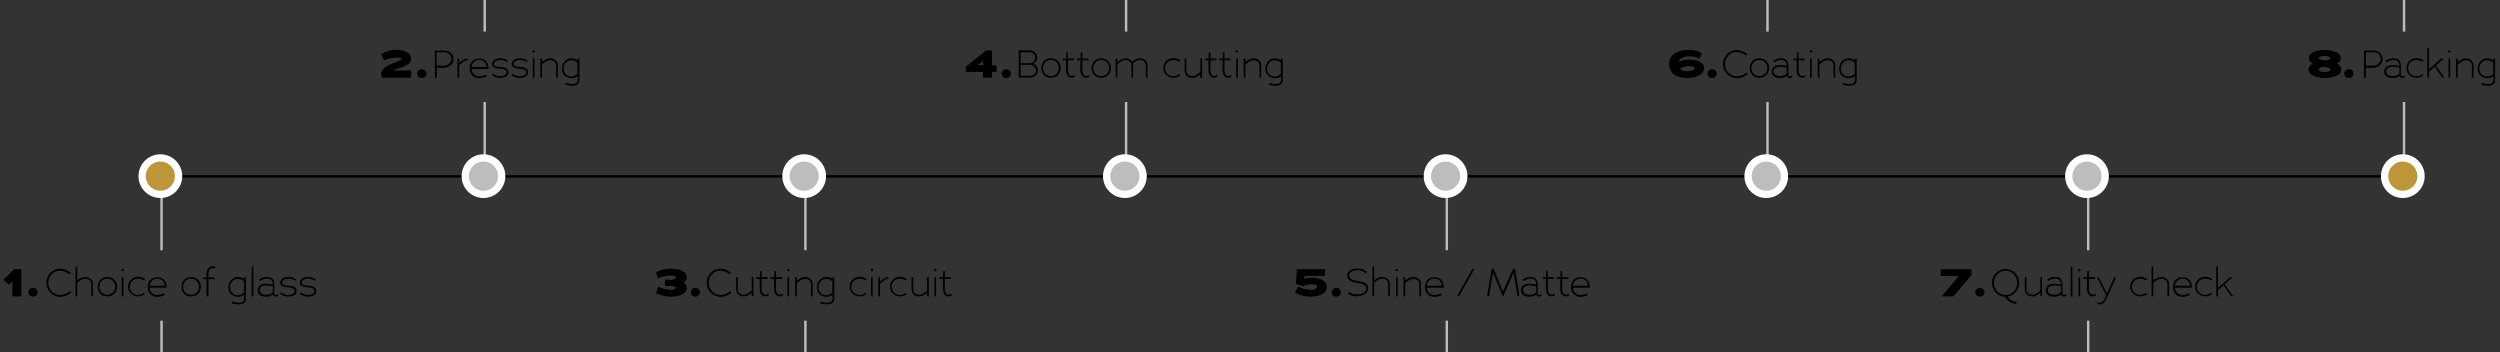 <?xml version="1.0" encoding="utf-8"?>
<!-- Generator: Adobe Illustrator 25.2.1, SVG Export Plug-In . SVG Version: 6.00 Build 0)  -->
<svg version="1.1" id="timeline" xmlns="http://www.w3.org/2000/svg" xmlns:xlink="http://www.w3.org/1999/xlink" x="0px" y="0px"
	 viewBox="0 0 1029 145" style="enable-background:new 0 0 1029 145;" xml:space="preserve">
<rect x="0" y="0" width="1029" height="145" fill="#333333" stroke="none"/>
<style type="text/css">
	.st0{fill-rule:evenodd;clip-rule:evenodd;}
	.st1{enable-background:new    ;}
	.st2{fill-rule:evenodd;clip-rule:evenodd;fill:#BDBDBD;}
	.st3{fill:#BD963A;stroke:#FFFFFF;stroke-width:3;}
	.st4{fill:#BDBDBD;stroke:#FFFFFF;stroke-width:3;}
</style>
<path id="spine" class="st0" d="M58.5,72.1h938v1h-938V72.1z"/>
<g class="st1">
	<path d="M957.2,32.1c-3.7,0-7-1.2-7-3.4c0-1.1,0.7-2,1.7-2.5c-1-0.5-1.6-1.3-1.6-2.2c0-2.2,2.6-3.4,6.6-3.4c4,0,6.6,1.3,6.6,3.5
		c0,0.9-0.7,1.6-1.6,2c1.1,0.6,1.8,1.5,1.8,2.6C963.7,30.8,960.6,32.1,957.2,32.1z M956.4,27.4c-1.4,0.2-2,0.8-2,1.3
		c0,0.4,0.7,1,2.4,1c1.7,0,2.5-0.6,2.5-1C959.2,28.1,958,27.6,956.4,27.4z M956.8,23c-1.7,0-2.5,0.6-2.5,0.9c0,0.4,1.2,0.8,2.9,1
		c1.5-0.3,2-0.5,2-0.9S958.5,23,956.8,23z"/>
	<path d="M966.8,32.1c-1,0-1.9-0.8-1.9-1.8c0-1,0.9-1.8,1.9-1.8c1.1,0,1.9,0.8,1.9,1.8C968.7,31.3,967.9,32.1,966.8,32.1z"/>
</g>
<g class="st1">
	<path d="M973.8,32H973l0-11.2h4.1c1.3,0,3.6,1,3.6,3.6c0,2.2-2.3,3.5-3.6,3.5h-3.3V32z M973.8,27h3.3c1,0,2.8-1.1,2.8-2.7
		c0-2-1.7-2.8-2.8-2.8h-3.3V27z"/>
	<path d="M987.6,27.2c0-1.2-0.4-2.5-2.2-2.5c-1.4,0-2.2,0.4-3.1,1l-0.4-0.6c1.1-0.7,1.7-1.1,3.4-1.1c2.4,0,2.9,1.6,2.9,3.2v3.6
		c0,0.4,0.2,0.5,0.2,0.5c0.1,0,0.4,0.3,1.2-0.2l0.3,0.6c-0.5,0.3-1,0.4-1.3,0.4c-0.3,0-0.5-0.1-0.6-0.2c-0.2-0.2-0.3-0.4-0.4-0.7
		c-0.9,0.8-1.7,0.9-2.9,0.9c-1.9,0-3.4-0.9-3.4-2.6c0-1.5,1.1-2.7,3.4-2.7C985.8,26.8,986.7,26.9,987.6,27.2z M984.8,27.5
		c-2,0-2.6,1-2.6,2c0,0.9,0.8,1.8,2.6,1.8c0.7,0,1.4-0.1,2-0.4c0.3-0.2,0.6-0.4,0.8-0.7v-2.4h0C986.7,27.6,985.8,27.5,984.8,27.5z"
		/>
	<path d="M994.7,24.7c-1.8,0-3.5,1.2-3.5,3.4c0,2,1.7,3.3,3.5,3.3c0.9,0,1.7-0.4,2.3-0.9l0.4,0.6c-0.7,0.5-1.7,0.9-2.7,0.9
		c-2,0-4.2-1.4-4.2-4c0-2.7,2.2-4.1,4.2-4.1c0.9,0,1.8,0.3,2.8,0.9l-0.4,0.6C996.2,24.9,995.5,24.7,994.7,24.7z"/>
	<path d="M999.8,29.5V32h-0.7V19.7h0.7l0,8.8c1.6-1.4,3.3-2.9,4.9-4.4h1.1l-3.2,2.9h0c1.2,1.6,2.3,3.3,3.5,4.9h-0.9l-3.1-4.5
		L999.8,29.5z"/>
	<path d="M1007.6,21.2c0-0.3,0.2-0.5,0.5-0.5s0.5,0.2,0.5,0.5s-0.2,0.5-0.5,0.5S1007.6,21.4,1007.6,21.2z M1008.5,24.1V32h-0.7v-7.9
		H1008.5z"/>
	<path d="M1017.4,26.9c0-0.6-0.3-1.3-0.9-1.7c-0.4-0.2-0.9-0.4-1.6-0.4c-1.1,0-2.2,0.8-3.3,1.7h0V32h-0.7v-7.9h0.7v1.4
		c0.9-0.7,2.1-1.5,3.3-1.5c0.8,0,1.4,0.2,1.9,0.5c0.9,0.6,1.3,1.5,1.3,2.4V32h-0.7V26.9z"/>
	<path d="M1024.1,35.3c-0.7,0-1.7-0.1-2.9-0.5l0.2-0.7c1.2,0.4,2.1,0.5,2.8,0.5c1.2,0,2.1-0.5,2.1-1.8v-1.5
		c-0.6,0.5-1.5,0.9-2.5,0.9c-1.8,0-4-1.2-4-3.9c0-2.7,2-4.4,4-4.3c1,0,1.9,0.4,2.5,0.8v-0.7h0.7v8.8
		C1026.9,34.7,1025.7,35.3,1024.1,35.3z M1020.5,28.3c0,2.1,1.6,3.2,3.2,3.2c1,0,2-0.6,2.5-1.1h0v-4.6h0c-0.6-0.5-1.4-1-2.5-1
		C1022.1,24.7,1020.5,26.1,1020.5,28.3z"/>
</g>
<path class="st2" d="M989,80h1V42h-1V80z M989,13h1V0h-1V13z"/>
<circle id="point" class="st3" cx="989" cy="72.5" r="7.5"/>
<g class="st1">
	<path d="M799.2,122l7-8.4h-7.4v-2.8h12.6l0.1,2.4l-7.5,8.8H799.2z"/>
	<path d="M814.9,122.1c-1,0-1.9-0.8-1.9-1.8c0-1,0.9-1.8,1.9-1.8c1.1,0,1.9,0.8,1.9,1.8C816.8,121.3,816,122.1,814.9,122.1z"/>
</g>
<g class="st1">
	<path d="M819.9,116.4c0-3.2,2.5-5.7,5.6-5.7c3.1,0,5.6,2.6,5.6,5.7c0,2.9-2.1,5.2-4.8,5.7h0c0.7,1.1,2.1,2,3.7,2.2l-0.1,0.8
		c-2.1-0.2-3.9-1.4-4.6-2.9C822.4,122.1,819.9,119.6,819.9,116.4z M820.7,116.4c0,2.7,2.1,5,4.8,5c2.7,0,4.8-2.2,4.8-5
		c0-2.7-2.2-5-4.8-5C822.9,111.4,820.7,113.7,820.7,116.4z"/>
	<path d="M834.1,119.2c0,0.7,0.3,1.3,0.9,1.7c0.4,0.3,0.9,0.4,1.6,0.4c1.1,0,2.1-0.8,3.2-1.7h0v-5.6h0.7v7.9h-0.7v-1.4
		c-0.9,0.7-1.9,1.5-3.2,1.5c-0.8,0-1.4-0.2-1.9-0.5c-0.8-0.5-1.3-1.5-1.3-2.4l0-5.1h0.7V119.2z"/>
	<path d="M848.3,117.2c0-1.2-0.4-2.5-2.2-2.5c-1.4,0-2.2,0.4-3.1,1l-0.4-0.6c1.1-0.7,1.7-1.1,3.4-1.1c2.4,0,2.9,1.6,2.9,3.2v3.6
		c0,0.4,0.2,0.5,0.2,0.5c0.1,0,0.4,0.3,1.2-0.2l0.3,0.6c-0.5,0.3-1,0.4-1.3,0.4c-0.3,0-0.5-0.1-0.6-0.2c-0.2-0.2-0.3-0.4-0.4-0.7
		c-0.9,0.8-1.7,0.9-2.9,0.9c-1.9,0-3.4-0.9-3.4-2.6c0-1.5,1.1-2.7,3.4-2.7C846.5,116.8,847.4,116.9,848.3,117.2z M845.5,117.5
		c-2,0-2.6,1-2.6,2c0,0.9,0.8,1.8,2.6,1.8c0.7,0,1.4-0.1,2-0.4c0.3-0.2,0.6-0.4,0.8-0.7v-2.4h0C847.3,117.6,846.5,117.5,845.5,117.5
		z"/>
	<path d="M852.3,109.7h0.7V122h-0.7V109.7z"/>
	<path d="M855.3,111.2c0-0.3,0.2-0.5,0.5-0.5s0.5,0.2,0.5,0.5s-0.2,0.5-0.5,0.5S855.3,111.4,855.3,111.2z M856.2,114.1v7.9h-0.7
		v-7.9H856.2z"/>
	<path d="M857.7,114.1h1.4v-2.5h0.7v2.5h2.5v0.7h-2.5l0,4.4c0,1.1,0.7,2.1,1.5,2.1c0.4,0,0.8-0.2,1.2-0.4l0.3,0.6
		c-0.5,0.3-1,0.5-1.5,0.5c-1.2,0-2.3-1.2-2.3-2.8v-4.4h-1.4V114.1z"/>
	<path d="M864.2,125.3c-0.4,0-0.6,0-0.9,0l0-0.8c0.3,0,0.5,0.1,0.8,0.1c0.9,0,1.7-0.6,2.1-1.5l0.7-1.5c-1.2-2.3-2.5-5.1-3.8-7.4h0.8
		l3.3,6.6l3-6.6h0.8l-4.2,9.3C866.3,124.5,865.3,125.3,864.2,125.3z"/>
	<path d="M881,114.7c-1.8,0-3.5,1.2-3.5,3.4c0,2,1.7,3.3,3.5,3.3c0.9,0,1.7-0.4,2.3-0.9l0.4,0.6c-0.7,0.5-1.7,0.9-2.7,0.9
		c-2,0-4.2-1.4-4.2-4c0-2.7,2.2-4.1,4.2-4.1c0.9,0,1.8,0.3,2.8,0.9l-0.4,0.6C882.5,114.9,881.8,114.7,881,114.7z"/>
	<path d="M892.1,116.9c0-1-0.7-2.2-2.5-2.2c-1.1,0-2.2,0.7-3.3,1.7h0v5.6h-0.7v-12.3h0.7v5.7c0.9-0.8,2.1-1.4,3.3-1.4
		c2.1,0,3.2,1.5,3.2,2.9v5h-0.7V116.9z"/>
	<path d="M898.3,121.4c0.7,0,2-0.3,2.8-0.7l0.3,0.7c-0.8,0.5-2.3,0.8-3.1,0.8c-2,0-3.9-1.4-3.9-4c0-2.7,1.6-4.1,4-4.1
		c2.4,0,3.8,1.6,3.8,4.3h-7C895.3,120.3,896.7,121.4,898.3,121.4z M898.4,114.7c-1.7,0-3,1.1-3.2,2.9h6.2
		C901.3,116,900.3,114.7,898.4,114.7z"/>
	<path d="M907.7,114.7c-1.8,0-3.5,1.2-3.5,3.4c0,2,1.7,3.3,3.5,3.3c0.9,0,1.7-0.4,2.3-0.9l0.4,0.6c-0.7,0.5-1.7,0.9-2.7,0.9
		c-2,0-4.2-1.4-4.2-4c0-2.7,2.2-4.1,4.2-4.1c0.9,0,1.8,0.3,2.8,0.9l-0.4,0.6C909.2,114.9,908.5,114.7,907.7,114.7z"/>
	<path d="M912.9,119.5v2.5h-0.7v-12.3h0.7l0,8.8c1.6-1.4,3.3-2.9,4.9-4.4h1.1l-3.2,2.9h0c1.2,1.6,2.3,3.3,3.5,4.9h-0.9l-3.1-4.5
		L912.9,119.5z"/>
</g>
<path class="st2" d="M859,65h1v38h-1V65z M859,132h1v13h-1V132z"/>
<circle id="point-2" class="st4" cx="859" cy="72.5" r="7.5"/>
<g class="st1">
	<path d="M694.3,32.1c-3.9,0-7.3-1.7-7.3-5.8c0-3.9,3.8-5.8,7.8-5.8c2.3,0,4.4,0.5,5.7,1.4l-1,2.3c-1.5-0.8-2.4-1-4.6-1
		c-1.6,0-3.8,0.8-3.9,2.3c1-0.5,2.4-1,4-1c3.4,0,6.4,1,6.4,3.6C701.4,31.1,697.1,32.1,694.3,32.1z M694.9,27.2c-1,0-2.7,0.4-3.4,1.2
		c0.4,0.5,1.7,0.9,2.7,0.9c1.7,0,3.4-0.4,3.4-1.3C697.6,27.6,696.5,27.2,694.9,27.2z"/>
	<path d="M704.7,32.1c-1,0-1.9-0.8-1.9-1.8c0-1,0.9-1.8,1.9-1.8c1.1,0,1.9,0.8,1.9,1.8C706.6,31.3,705.7,32.1,704.7,32.1z"/>
</g>
<g class="st1">
	<path d="M709.2,26.3c0-3.5,2.8-5.7,5.5-5.7c1.8,0,3.2,0.7,4.5,1.7l-0.5,0.6c-1.2-0.9-2.4-1.5-4-1.5c-2.3,0-4.7,2-4.7,5
		c0,3.2,2.6,5,4.8,5c1.8,0,3.2-0.8,4.1-1.6l0.5,0.6c-1,0.9-2.6,1.8-4.6,1.8C712.2,32.1,709.2,30.1,709.2,26.3z"/>
	<path d="M720.2,28c0-2.3,1.6-4,4-4c2.4,0,4,1.8,4,4c0,2.3-1.6,4-4,4C721.7,32.1,720.2,30.3,720.2,28z M720.9,28
		c0,1.8,1.2,3.3,3.2,3.3c2.1,0,3.3-1.5,3.3-3.3c0-1.8-1.2-3.3-3.3-3.3C722.1,24.7,720.9,26.3,720.9,28z"/>
	<path d="M735.5,27.2c0-1.2-0.4-2.5-2.2-2.5c-1.4,0-2.2,0.4-3.1,1l-0.4-0.6c1.1-0.7,1.7-1.1,3.4-1.1c2.4,0,2.9,1.6,2.9,3.2v3.6
		c0,0.4,0.2,0.5,0.2,0.5c0.1,0,0.4,0.3,1.2-0.2l0.3,0.6c-0.5,0.3-1,0.4-1.3,0.4c-0.3,0-0.5-0.1-0.6-0.2c-0.2-0.2-0.3-0.4-0.4-0.7
		c-0.9,0.8-1.7,0.9-2.9,0.9c-1.9,0-3.4-0.9-3.4-2.6c0-1.5,1.1-2.7,3.4-2.7C733.6,26.8,734.5,26.9,735.5,27.2z M732.6,27.5
		c-2,0-2.6,1-2.6,2c0,0.9,0.8,1.8,2.6,1.8c0.7,0,1.4-0.1,2-0.4c0.3-0.2,0.6-0.4,0.8-0.7v-2.4h0C734.5,27.6,733.6,27.5,732.6,27.5z"
		/>
	<path d="M738.2,24.1h1.4v-2.5h0.7v2.5h2.5v0.7h-2.5l0,4.4c0,1.1,0.7,2.1,1.5,2.1c0.4,0,0.8-0.2,1.2-0.4l0.3,0.6
		c-0.5,0.3-1,0.5-1.5,0.5c-1.2,0-2.3-1.2-2.3-2.8v-4.4h-1.4V24.1z"/>
	<path d="M744.9,21.2c0-0.3,0.2-0.5,0.5-0.5c0.3,0,0.5,0.2,0.5,0.5s-0.2,0.5-0.5,0.5C745.1,21.7,744.9,21.4,744.9,21.2z M745.7,24.1
		V32H745v-7.9H745.7z"/>
	<path d="M754.7,26.9c0-0.6-0.3-1.3-0.9-1.7c-0.4-0.2-0.9-0.4-1.6-0.4c-1.1,0-2.2,0.8-3.3,1.7h0V32h-0.7v-7.9h0.7v1.4
		c0.9-0.7,2.1-1.5,3.3-1.5c0.8,0,1.4,0.2,1.9,0.5c0.9,0.6,1.3,1.5,1.3,2.4V32h-0.7V26.9z"/>
	<path d="M761.3,35.3c-0.7,0-1.7-0.1-2.9-0.5l0.2-0.7c1.2,0.4,2.1,0.5,2.8,0.5c1.2,0,2.1-0.5,2.1-1.8v-1.5c-0.6,0.5-1.5,0.9-2.5,0.9
		c-1.8,0-4-1.2-4-3.9c0-2.7,2-4.4,4-4.3c1,0,1.9,0.4,2.5,0.8v-0.7h0.7v8.8C764.2,34.7,763,35.3,761.3,35.3z M757.7,28.3
		c0,2.1,1.6,3.2,3.2,3.2c1,0,2-0.6,2.5-1.1h0v-4.6h0c-0.6-0.5-1.4-1-2.5-1C759.4,24.7,757.7,26.1,757.7,28.3z"/>
</g>
<path class="st2" d="M727,80h1V42h-1V80z M727,13h1V0h-1V13z"/>
<circle id="point-3" class="st4" cx="727" cy="72.5" r="7.5"/>
<g class="st1">
	<path d="M539.5,122.1c-2.2,0-4.2-0.5-6.5-1.6l1.3-2.5c1.9,0.9,3.7,1.3,5.2,1.3c2.1,0,2.6-0.8,2.6-1.3c0-0.5-0.3-1-2.1-1
		c-2.1,0-3.1,0.5-3.6,0.8l-3-0.9l0.4-6.1h11.6v2.8h-8.4l-0.2,1.1c0.8-0.2,2-0.4,3.1-0.4c2.6,0,6.2,0.8,6.2,3.9
		C546.2,121.3,541.9,122.1,539.5,122.1z"/>
	<path d="M550,122.1c-1,0-1.9-0.8-1.9-1.8c0-1,0.9-1.8,1.9-1.8c1.1,0,1.9,0.8,1.9,1.8C551.9,121.3,551.1,122.1,550,122.1z"/>
</g>
<g class="st1">
	<path d="M554.8,120.9l0.4-0.7c0.9,0.6,2.1,1,3.4,1c1.6,0,3.7-0.7,3.7-2.5c0-1.4-1.4-1.8-2.4-2l-1-0.2c0,0-0.1,0-0.1,0
		c-2-0.3-4.3-1-4.3-3c0-2.3,2.5-3,4.3-3c1.5,0,2.8,0.4,3.9,1.5l-0.6,0.5c-0.9-0.9-2-1.3-3.3-1.3c-1.8,0-3.5,0.8-3.5,2.3
		c0,0.9,0.8,1.5,1.9,1.8c0.7,0.2,1.6,0.4,2.2,0.5c0.3,0,0.6,0.1,0.8,0.1c1.4,0.3,2.9,0.9,2.9,2.7c0,2.7-3,3.3-4.5,3.3
		C557.2,122.1,555.9,121.6,554.8,120.9z"/>
	<path d="M571.4,116.9c0-1-0.7-2.2-2.5-2.2c-1.1,0-2.2,0.7-3.3,1.7h0v5.6h-0.7v-12.3h0.7v5.7c0.9-0.8,2.1-1.4,3.3-1.4
		c2.1,0,3.2,1.5,3.2,2.9v5h-0.7V116.9z"/>
	<path d="M574.4,111.2c0-0.3,0.2-0.5,0.5-0.5s0.5,0.2,0.5,0.5s-0.2,0.5-0.5,0.5S574.4,111.4,574.4,111.2z M575.3,114.1v7.9h-0.7
		v-7.9H575.3z"/>
	<path d="M584.2,116.9c0-0.6-0.3-1.3-0.9-1.7c-0.4-0.2-0.9-0.4-1.6-0.4c-1.1,0-2.2,0.8-3.3,1.7h0v5.5h-0.7v-7.9h0.7v1.4
		c0.9-0.7,2.1-1.5,3.3-1.5c0.8,0,1.4,0.2,1.9,0.5c0.9,0.6,1.3,1.5,1.3,2.4v5.1h-0.7V116.9z"/>
	<path d="M590.4,121.4c0.7,0,2-0.3,2.8-0.7l0.3,0.7c-0.8,0.5-2.3,0.8-3.1,0.8c-2,0-3.9-1.4-3.9-4c0-2.7,1.6-4.1,4-4.1
		c2.4,0,3.8,1.6,3.8,4.3h-7C587.3,120.3,588.8,121.4,590.4,121.4z M590.4,114.7c-1.7,0-3,1.1-3.2,2.9h6.2
		C593.3,116,592.4,114.7,590.4,114.7z"/>
	<path d="M606,110.7h0.9l-6.3,11.2h-0.9L606,110.7z"/>
	<path d="M618.6,122.2l-4.1-10.1c-0.3,2.4-1.6,9.8-1.6,9.8h-0.8l1.9-11.3h0.8l3.8,9.4l4.2-9.4h0.8l1.8,11.3l-0.8,0l-1.6-9.8
		C621.6,115.5,620.1,118.9,618.6,122.2z"/>
	<path d="M632.3,117.2c0-1.2-0.4-2.5-2.2-2.5c-1.4,0-2.2,0.4-3.1,1l-0.4-0.6c1.1-0.7,1.7-1.1,3.4-1.1c2.4,0,2.9,1.6,2.9,3.2v3.6
		c0,0.4,0.2,0.5,0.2,0.5c0.1,0,0.4,0.3,1.2-0.2l0.3,0.6c-0.5,0.3-1,0.4-1.3,0.4c-0.3,0-0.5-0.1-0.6-0.2c-0.2-0.2-0.3-0.4-0.4-0.7
		c-0.9,0.8-1.7,0.9-2.9,0.9c-1.9,0-3.4-0.9-3.4-2.6c0-1.5,1.1-2.7,3.4-2.7C630.5,116.8,631.4,116.9,632.3,117.2z M629.5,117.5
		c-2,0-2.6,1-2.6,2c0,0.9,0.8,1.8,2.6,1.8c0.7,0,1.4-0.1,2-0.4c0.3-0.2,0.6-0.4,0.8-0.7v-2.4h0C631.3,117.6,630.5,117.5,629.5,117.5
		z"/>
	<path d="M635,114.1h1.4v-2.5h0.7v2.5h2.5v0.7h-2.5l0,4.4c0,1.1,0.7,2.1,1.5,2.1c0.4,0,0.8-0.2,1.2-0.4l0.3,0.6
		c-0.5,0.3-1,0.5-1.5,0.5c-1.2,0-2.3-1.2-2.3-2.8v-4.4H635V114.1z"/>
	<path d="M640.9,114.1h1.4v-2.5h0.7v2.5h2.5v0.7H643l0,4.4c0,1.1,0.7,2.1,1.5,2.1c0.4,0,0.8-0.2,1.2-0.4l0.3,0.6
		c-0.5,0.3-1,0.5-1.5,0.5c-1.2,0-2.3-1.2-2.3-2.8v-4.4h-1.4V114.1z"/>
	<path d="M650.5,121.4c0.7,0,2-0.3,2.8-0.7l0.3,0.7c-0.8,0.5-2.3,0.8-3.1,0.8c-2,0-3.9-1.4-3.9-4c0-2.7,1.6-4.1,4-4.1
		c2.4,0,3.8,1.6,3.8,4.3h-7C647.5,120.3,649,121.4,650.5,121.4z M650.6,114.7c-1.7,0-3,1.1-3.2,2.9h6.2
		C653.5,116,652.6,114.7,650.6,114.7z"/>
</g>
<path class="st2" d="M595,65h1v38h-1V65z M595,132h1v13h-1V132z"/>
<circle id="point-4" class="st4" cx="595" cy="72.5" r="7.5"/>
<g class="st1">
	<path d="M408.3,32h-3.7v-2.4h-7.1v-2.1l8.3-6.7h2.5v6.1h1.9v2.7h-1.9V32z M402.5,26.8h2.2V25L402.5,26.8z"/>
	<path d="M414.2,32.1c-1,0-1.9-0.8-1.9-1.8c0-1,0.9-1.8,1.9-1.8c1.1,0,1.9,0.8,1.9,1.8C416.1,31.3,415.3,32.1,414.2,32.1z"/>
</g>
<g class="st1">
	<path d="M419.3,20.7h4.2c1.5,0,3.4,0.8,3.4,3c0,1.2-0.8,2.1-1.6,2.5c1,0.4,1.9,1.4,1.9,2.7c0,2.3-2,3-3.4,3h-4.5L419.3,20.7z
		 M420.1,26h3.6c1,0,2.4-0.7,2.4-2.2c0-1.6-1.3-2.3-2.6-2.3h-3.4V26z M420.1,31.2h3.7c1.3,0,2.6-0.6,2.6-2.2c0-1.4-1.3-2.3-2.6-2.3
		h-3.7V31.2z"/>
	<path d="M428.6,28c0-2.3,1.6-4,4-4c2.4,0,4,1.8,4,4c0,2.3-1.6,4-4,4C430.1,32.1,428.6,30.3,428.6,28z M429.3,28
		c0,1.8,1.2,3.3,3.2,3.3c2.1,0,3.3-1.5,3.3-3.3c0-1.8-1.2-3.3-3.3-3.3C430.5,24.7,429.3,26.3,429.3,28z"/>
	<path d="M437.5,24.1h1.4v-2.5h0.7v2.5h2.5v0.7h-2.5l0,4.4c0,1.1,0.7,2.1,1.5,2.1c0.4,0,0.8-0.2,1.2-0.4l0.3,0.6
		c-0.5,0.3-1,0.5-1.5,0.5c-1.2,0-2.3-1.2-2.3-2.8v-4.4h-1.4V24.1z"/>
	<path d="M443.4,24.1h1.4v-2.5h0.7v2.5h2.5v0.7h-2.5l0,4.4c0,1.1,0.7,2.1,1.5,2.1c0.4,0,0.8-0.2,1.2-0.4l0.3,0.6
		c-0.5,0.3-1,0.5-1.5,0.5c-1.2,0-2.3-1.2-2.3-2.8v-4.4h-1.4V24.1z"/>
	<path d="M449.3,28c0-2.3,1.6-4,4-4c2.4,0,4,1.8,4,4c0,2.3-1.6,4-4,4C450.9,32.1,449.3,30.3,449.3,28z M450,28
		c0,1.8,1.2,3.3,3.2,3.3c2.1,0,3.3-1.5,3.3-3.3c0-1.8-1.2-3.3-3.3-3.3C451.3,24.7,450,26.3,450,28z"/>
	<path d="M471.6,26.9c0-1-0.7-2.2-2.5-2.2c-1,0-1.9,0.7-2.8,1.4h0c0.1,0.3,0.1,0.5,0.1,0.8V32h-0.7v-5.1c0-1-0.7-2.2-2.5-2.2
		c-1.1,0-2.2,0.8-3.3,1.7h0V32h-0.7v-7.9h0.7v1.4c0.9-0.7,2.1-1.5,3.3-1.5c1.3,0,2.3,0.6,2.8,1.4c0.9-0.7,1.8-1.4,3.1-1.4
		c2.1,0,3.2,1.4,3.2,2.9V32h-0.7V26.9z"/>
	<path d="M483,24.7c-1.8,0-3.5,1.2-3.5,3.4c0,2,1.7,3.3,3.5,3.3c0.9,0,1.7-0.4,2.3-0.9l0.4,0.6c-0.7,0.5-1.7,0.9-2.7,0.9
		c-2,0-4.2-1.4-4.2-4c0-2.7,2.2-4.1,4.2-4.1c0.9,0,1.8,0.3,2.8,0.9l-0.4,0.6C484.5,24.9,483.8,24.7,483,24.7z"/>
	<path d="M488.4,29.2c0,0.7,0.3,1.3,0.9,1.7c0.4,0.3,0.9,0.4,1.6,0.4c1.1,0,2.1-0.8,3.2-1.7h0v-5.6h0.7V32H494v-1.4
		c-0.9,0.7-1.9,1.5-3.2,1.5c-0.8,0-1.4-0.2-1.9-0.5c-0.8-0.5-1.3-1.5-1.3-2.4l0-5.1h0.7V29.2z"/>
	<path d="M496.1,24.1h1.4v-2.5h0.7v2.5h2.5v0.7h-2.5l0,4.4c0,1.1,0.7,2.1,1.5,2.1c0.4,0,0.8-0.2,1.2-0.4l0.3,0.6
		c-0.5,0.3-1,0.5-1.5,0.5c-1.2,0-2.3-1.2-2.3-2.8v-4.4h-1.4V24.1z"/>
	<path d="M501.9,24.1h1.4v-2.5h0.7v2.5h2.5v0.7h-2.5l0,4.4c0,1.1,0.7,2.1,1.5,2.1c0.4,0,0.8-0.2,1.2-0.4l0.3,0.6
		c-0.5,0.3-1,0.5-1.5,0.5c-1.2,0-2.3-1.2-2.3-2.8v-4.4h-1.4V24.1z"/>
	<path d="M508.6,21.2c0-0.3,0.2-0.5,0.5-0.5c0.3,0,0.5,0.2,0.5,0.5s-0.2,0.5-0.5,0.5C508.9,21.7,508.6,21.4,508.6,21.2z M509.5,24.1
		V32h-0.7v-7.9H509.5z"/>
	<path d="M518.4,26.9c0-0.6-0.3-1.3-0.9-1.7c-0.4-0.2-0.9-0.4-1.6-0.4c-1.1,0-2.2,0.8-3.3,1.7h0V32h-0.7v-7.9h0.7v1.4
		c0.9-0.7,2.1-1.5,3.3-1.5c0.8,0,1.4,0.2,1.9,0.5c0.9,0.6,1.3,1.5,1.3,2.4V32h-0.7V26.9z"/>
	<path d="M525.1,35.3c-0.7,0-1.7-0.1-2.9-0.5l0.2-0.7c1.2,0.4,2.1,0.5,2.8,0.5c1.2,0,2.1-0.5,2.1-1.8v-1.5c-0.6,0.5-1.5,0.9-2.5,0.9
		c-1.8,0-4-1.2-4-3.9c0-2.7,2-4.4,4-4.3c1,0,1.9,0.4,2.5,0.8v-0.7h0.7v8.8C527.9,34.7,526.7,35.3,525.1,35.3z M521.5,28.3
		c0,2.1,1.6,3.2,3.2,3.2c1,0,2-0.6,2.5-1.1h0v-4.6h0c-0.6-0.5-1.4-1-2.5-1C523.1,24.7,521.5,26.1,521.5,28.3z"/>
</g>
<path class="st2" d="M463,80h1V42h-1V80z M463,13h1V0h-1V13z"/>
<circle id="point-5" class="st4" cx="463" cy="72.5" r="7.5"/>
<g class="st1">
	<path d="M276.3,122.1c-2,0-4.2-0.5-6.3-1.4l0.9-2.7c1.9,0.8,3.5,1.3,5,1.3c2,0,2.3-0.6,2.3-0.8c0-0.6-1.8-0.8-2.2-0.8
		c-1.1,0-2,0.1-2,0.1c-0.3-0.6-0.4-0.9-0.4-1.4c0-0.5,0.1-0.9,0.4-1.5c0,0,1,0.3,2,0.3c0.7,0,2.2-0.3,2.2-0.9c0-0.3-0.1-0.9-2.2-0.9
		c-1.5,0-3.4,0.4-5.2,1.2L270,112c2-1,4.3-1.4,6.3-1.4c2.3,0,6.4,0.6,6.4,3.8c0,0.8-0.8,1.6-1.5,1.8c0.7,0.3,1.5,1.2,1.5,2.1
		C282.7,121.5,278.6,122.1,276.3,122.1z"/>
	<path d="M286.2,122.1c-1,0-1.9-0.8-1.9-1.8c0-1,0.9-1.8,1.9-1.8c1.1,0,1.9,0.8,1.9,1.8C288.1,121.3,287.2,122.1,286.2,122.1z"/>
</g>
<g class="st1">
	<path d="M290.9,116.3c0-3.5,2.8-5.7,5.5-5.7c1.8,0,3.2,0.7,4.5,1.7l-0.5,0.6c-1.2-0.9-2.4-1.5-4-1.5c-2.3,0-4.7,2-4.7,5
		c0,3.2,2.6,5,4.8,5c1.8,0,3.2-0.8,4.1-1.6l0.5,0.6c-1,0.9-2.6,1.8-4.6,1.8C293.9,122.1,290.9,120.1,290.9,116.3z"/>
	<path d="M303.7,119.2c0,0.7,0.3,1.3,0.9,1.7c0.4,0.3,0.9,0.4,1.6,0.4c1.1,0,2.1-0.8,3.2-1.7h0v-5.6h0.7v7.9h-0.7v-1.4
		c-0.9,0.7-1.9,1.5-3.2,1.5c-0.8,0-1.4-0.2-1.9-0.5c-0.8-0.5-1.3-1.5-1.3-2.4l0-5.1h0.7V119.2z"/>
	<path d="M311.4,114.1h1.4v-2.5h0.7v2.5h2.5v0.7h-2.5l0,4.4c0,1.1,0.7,2.1,1.5,2.1c0.4,0,0.8-0.2,1.2-0.4l0.3,0.6
		c-0.5,0.3-1,0.5-1.5,0.5c-1.2,0-2.3-1.2-2.3-2.8v-4.4h-1.4V114.1z"/>
	<path d="M317.3,114.1h1.4v-2.5h0.7v2.5h2.5v0.7h-2.5l0,4.4c0,1.1,0.7,2.1,1.5,2.1c0.4,0,0.8-0.2,1.2-0.4l0.3,0.6
		c-0.5,0.3-1,0.5-1.5,0.5c-1.2,0-2.3-1.2-2.3-2.8v-4.4h-1.4V114.1z"/>
	<path d="M324,111.2c0-0.3,0.2-0.5,0.5-0.5s0.5,0.2,0.5,0.5s-0.2,0.5-0.5,0.5S324,111.4,324,111.2z M324.8,114.1v7.9h-0.7v-7.9
		H324.8z"/>
	<path d="M333.8,116.9c0-0.6-0.3-1.3-0.9-1.7c-0.4-0.2-0.9-0.4-1.6-0.4c-1.1,0-2.2,0.8-3.3,1.7h0v5.5h-0.7v-7.9h0.7v1.4
		c0.9-0.7,2.1-1.5,3.3-1.5c0.8,0,1.4,0.2,1.9,0.5c0.9,0.6,1.3,1.5,1.3,2.4v5.1h-0.7V116.9z"/>
	<path d="M340.5,125.3c-0.7,0-1.7-0.1-2.9-0.5l0.2-0.7c1.2,0.4,2.1,0.5,2.8,0.5c1.2,0,2.1-0.5,2.1-1.8v-1.5
		c-0.6,0.5-1.5,0.9-2.5,0.9c-1.8,0-4-1.2-4-3.9c0-2.7,2-4.4,4-4.3c1,0,1.9,0.4,2.5,0.8v-0.7h0.7v8.8
		C343.3,124.7,342.1,125.3,340.5,125.3z M336.9,118.3c0,2.1,1.6,3.2,3.2,3.2c1,0,2-0.6,2.5-1.1h0v-4.6h0c-0.6-0.5-1.4-1-2.5-1
		C338.5,114.7,336.9,116.1,336.9,118.3z"/>
	<path d="M353.9,114.7c-1.8,0-3.5,1.2-3.5,3.4c0,2,1.7,3.3,3.5,3.3c0.9,0,1.7-0.4,2.3-0.9l0.4,0.6c-0.7,0.5-1.7,0.9-2.7,0.9
		c-2,0-4.2-1.4-4.2-4c0-2.7,2.2-4.1,4.2-4.1c0.9,0,1.8,0.3,2.8,0.9l-0.4,0.6C355.4,114.9,354.7,114.7,353.9,114.7z"/>
	<path d="M358.4,111.2c0-0.3,0.2-0.5,0.5-0.5c0.3,0,0.5,0.2,0.5,0.5s-0.2,0.5-0.5,0.5C358.6,111.7,358.4,111.4,358.4,111.2z
		 M359.2,114.1v7.9h-0.7v-7.9H359.2z"/>
	<path d="M365.5,114.8c-0.9,0-2.2,1-3.3,2.1h0v5.1h-0.7v-7.9h0.7v1.8c0.8-0.8,2.2-1.8,3.2-1.8c0.1,0,0.2,0,0.3,0l0,0.7
		C365.6,114.8,365.6,114.8,365.5,114.8z"/>
	<path d="M370.5,114.7c-1.8,0-3.5,1.2-3.5,3.4c0,2,1.7,3.3,3.5,3.3c0.9,0,1.7-0.4,2.3-0.9l0.4,0.6c-0.7,0.5-1.7,0.9-2.7,0.9
		c-2,0-4.2-1.4-4.2-4c0-2.7,2.2-4.1,4.2-4.1c0.9,0,1.8,0.3,2.8,0.9l-0.4,0.6C372,114.9,371.3,114.7,370.5,114.7z"/>
	<path d="M375.9,119.2c0,0.7,0.3,1.3,0.9,1.7c0.4,0.3,0.9,0.4,1.6,0.4c1.1,0,2.1-0.8,3.2-1.7h0v-5.6h0.7v7.9h-0.7v-1.4
		c-0.9,0.7-1.9,1.5-3.2,1.5c-0.8,0-1.4-0.2-1.9-0.5c-0.8-0.5-1.3-1.5-1.3-2.4l0-5.1h0.7V119.2z"/>
	<path d="M384.4,111.2c0-0.3,0.2-0.5,0.5-0.5s0.5,0.2,0.5,0.5s-0.2,0.5-0.5,0.5S384.4,111.4,384.4,111.2z M385.3,114.1v7.9h-0.7
		v-7.9H385.3z"/>
	<path d="M386.8,114.1h1.4v-2.5h0.7v2.5h2.5v0.7h-2.5l0,4.4c0,1.1,0.7,2.1,1.5,2.1c0.4,0,0.8-0.2,1.2-0.4l0.3,0.6
		c-0.5,0.3-1,0.5-1.5,0.5c-1.2,0-2.3-1.2-2.3-2.8v-4.4h-1.4V114.1z"/>
</g>
<path class="st2" d="M331,65h1v38h-1V65z M331,132h1v13h-1V132z"/>
<circle id="point-6" class="st4" cx="331" cy="72.5" r="7.5"/>
<g class="st1">
	<path d="M164.8,27.9c-1.1,0.3-2.4,0.7-2.9,1.1h7.3v3h-12l-0.4-2.1c1.1-2.4,3.1-3.1,5.1-3.9c1.5-0.6,3.4-1.2,3.4-1.7
		c0-0.3,0-0.6-2.1-0.6c-1.4,0-3.2,0.4-5.2,1.2l-1.1-2.7c2.4-1.2,4.1-1.7,6.2-1.7c2.4,0,6.1,0.7,6.1,3.7
		C169.2,26.1,166.9,27.3,164.8,27.9z"/>
	<path d="M173.6,32.1c-1,0-1.9-0.8-1.9-1.8c0-1,0.9-1.8,1.9-1.8c1.1,0,1.9,0.8,1.9,1.8C175.6,31.3,174.7,32.1,173.6,32.1z"/>
</g>
<g class="st1">
	<path d="M179.7,32H179l0-11.2h4.1c1.3,0,3.6,1,3.6,3.6c0,2.2-2.3,3.5-3.6,3.5h-3.3V32z M179.7,27h3.3c1,0,2.8-1.1,2.8-2.7
		c0-2-1.7-2.8-2.8-2.8h-3.3V27z"/>
	<path d="M192.3,24.8c-0.9,0-2.2,1-3.3,2.1h0V32h-0.7v-7.9h0.7v1.8c0.8-0.8,2.2-1.8,3.2-1.8c0.1,0,0.2,0,0.3,0l0,0.7
		C192.5,24.8,192.4,24.8,192.3,24.8z"/>
	<path d="M197.2,31.4c0.7,0,2-0.3,2.8-0.7l0.3,0.7c-0.8,0.5-2.3,0.8-3.1,0.8c-2,0-3.9-1.4-3.9-4c0-2.7,1.6-4.1,4-4.1
		c2.4,0,3.8,1.6,3.8,4.3h-7C194.2,30.3,195.6,31.4,197.2,31.4z M197.3,24.7c-1.7,0-3,1.1-3.2,2.9h6.2
		C200.2,26,199.2,24.7,197.3,24.7z"/>
	<path d="M202.5,31l0.4-0.6c1,0.6,2,1,2.9,1c1.1,0,2.7-0.4,2.7-1.6c0-1.3-1.6-1.5-2.6-1.5c-1,0-3.4-0.4-3.4-1.9c0-2,2.3-2.4,3.4-2.4
		c1.1,0,2.1,0.2,3.2,1l-0.4,0.6c-0.9-0.7-1.8-0.9-2.7-0.9c-1.2,0-2.7,0.5-2.7,1.7c0,0.9,1.7,1.2,2.7,1.2c1,0,3.3,0.2,3.3,2.2
		c0,2-2.4,2.3-3.4,2.3C204.8,32.1,203.6,31.7,202.5,31z"/>
	<path d="M210.6,31l0.4-0.6c1,0.6,2,1,2.9,1c1.1,0,2.7-0.4,2.7-1.6c0-1.3-1.6-1.5-2.6-1.5c-1,0-3.4-0.4-3.4-1.9c0-2,2.3-2.4,3.4-2.4
		c1.1,0,2.1,0.2,3.2,1l-0.4,0.6c-0.9-0.7-1.8-0.9-2.7-0.9c-1.2,0-2.7,0.5-2.7,1.7c0,0.9,1.7,1.2,2.7,1.2c1,0,3.3,0.2,3.3,2.2
		c0,2-2.4,2.3-3.4,2.3C212.9,32.1,211.7,31.7,210.6,31z"/>
	<path d="M219.1,21.2c0-0.3,0.2-0.5,0.5-0.5s0.5,0.2,0.5,0.5s-0.2,0.5-0.5,0.5S219.1,21.4,219.1,21.2z M220,24.1V32h-0.7v-7.9H220z"
		/>
	<path d="M228.9,26.9c0-0.6-0.3-1.3-0.9-1.7c-0.4-0.2-0.9-0.4-1.6-0.4c-1.1,0-2.2,0.8-3.3,1.7h0V32h-0.7v-7.9h0.7v1.4
		c0.9-0.7,2.1-1.5,3.3-1.5c0.8,0,1.4,0.2,1.9,0.5c0.9,0.6,1.3,1.5,1.3,2.4V32h-0.7V26.9z"/>
	<path d="M235.6,35.3c-0.7,0-1.7-0.1-2.9-0.5l0.2-0.7c1.2,0.4,2.1,0.5,2.8,0.5c1.2,0,2.1-0.5,2.1-1.8v-1.5c-0.6,0.5-1.5,0.9-2.5,0.9
		c-1.8,0-4-1.2-4-3.9c0-2.7,2-4.4,4-4.3c1,0,1.9,0.4,2.5,0.8v-0.7h0.7v8.8C238.4,34.7,237.2,35.3,235.6,35.3z M232,28.3
		c0,2.1,1.6,3.2,3.2,3.2c1,0,2-0.6,2.5-1.1h0v-4.6h0c-0.6-0.5-1.4-1-2.5-1C233.6,24.7,232,26.1,232,28.3z"/>
</g>
<path class="st2" d="M199,80h1V42h-1V80z M199,13h1V0h-1V13z"/>
<circle id="point-7" class="st4" cx="199" cy="72.5" r="7.5"/>
<g class="st1">
	<path d="M5.1,115.7c-0.1,0.1-0.2,0.3-0.3,0.4l-1.1,1.1l-2.3-2l4.4-4.4h3V122H5.1V115.7z"/>
	<path d="M13.6,122.1c-1,0-1.9-0.8-1.9-1.8c0-1,0.9-1.8,1.9-1.8c1.1,0,1.9,0.8,1.9,1.8C15.6,121.3,14.7,122.1,13.6,122.1z"/>
</g>
<g class="st1">
	<path d="M19.1,116.3c0-3.5,2.8-5.7,5.5-5.7c1.8,0,3.2,0.7,4.5,1.7l-0.5,0.6c-1.2-0.9-2.4-1.5-4-1.5c-2.3,0-4.7,2-4.7,5
		c0,3.2,2.6,5,4.8,5c1.8,0,3.2-0.8,4.1-1.6l0.5,0.6c-1,0.9-2.6,1.8-4.6,1.8C22.1,122.1,19.1,120.1,19.1,116.3z"/>
	<path d="M37.6,116.9c0-1-0.7-2.2-2.5-2.2c-1.1,0-2.2,0.7-3.3,1.7h0v5.6h-0.7v-12.3h0.7v5.7c0.9-0.8,2.1-1.4,3.3-1.4
		c2.1,0,3.2,1.5,3.2,2.9v5h-0.7V116.9z"/>
	<path d="M40.2,118c0-2.3,1.6-4,4-4c2.4,0,4,1.8,4,4c0,2.3-1.6,4-4,4C41.7,122.1,40.2,120.3,40.2,118z M40.9,118
		c0,1.8,1.2,3.3,3.2,3.3c2.1,0,3.3-1.5,3.3-3.3c0-1.8-1.2-3.3-3.3-3.3C42.1,114.7,40.9,116.2,40.9,118z"/>
	<path d="M50,111.2c0-0.3,0.2-0.5,0.5-0.5c0.3,0,0.5,0.2,0.5,0.5s-0.2,0.5-0.5,0.5C50.2,111.7,50,111.4,50,111.2z M50.8,114.1v7.9
		h-0.7v-7.9H50.8z"/>
	<path d="M56.9,114.7c-1.8,0-3.5,1.2-3.5,3.4c0,2,1.7,3.3,3.5,3.3c0.9,0,1.7-0.4,2.3-0.9l0.4,0.6c-0.7,0.5-1.7,0.9-2.7,0.9
		c-2,0-4.2-1.4-4.2-4c0-2.7,2.2-4.1,4.2-4.1c0.9,0,1.8,0.3,2.8,0.9l-0.4,0.6C58.4,114.9,57.7,114.7,56.9,114.7z"/>
	<path d="M64.7,121.4c0.7,0,2-0.3,2.8-0.7l0.3,0.7c-0.8,0.5-2.3,0.8-3.1,0.8c-2,0-3.9-1.4-3.9-4c0-2.7,1.6-4.1,4-4.1
		c2.4,0,3.8,1.6,3.8,4.3h-7C61.6,120.3,63.1,121.4,64.7,121.4z M64.8,114.7c-1.7,0-3,1.1-3.2,2.9h6.2
		C67.6,116,66.7,114.7,64.8,114.7z"/>
	<path d="M74.7,118c0-2.3,1.6-4,4-4c2.4,0,4,1.8,4,4c0,2.3-1.6,4-4,4C76.2,122.1,74.7,120.3,74.7,118z M75.4,118
		c0,1.8,1.2,3.3,3.2,3.3c2.1,0,3.3-1.5,3.3-3.3c0-1.8-1.2-3.3-3.3-3.3C76.7,114.7,75.4,116.2,75.4,118z"/>
	<path d="M85,122v-7.1h-1.4v-0.7H85v-1.7c0-0.8,0.4-1.8,1-2.3c0.5-0.4,1-0.6,1.6-0.6c0.2,0,0.5,0,1,0.2l-0.1,0.7
		c-0.5-0.1-0.7-0.1-0.9-0.1c-0.4,0-0.8,0.1-1.1,0.4c-0.3,0.3-0.7,1.1-0.7,1.7v1.7h2.5v0.7h-2.5v7.1H85z"/>
	<path d="M98.3,125.3c-0.7,0-1.7-0.1-2.9-0.5l0.2-0.7c1.2,0.4,2.1,0.5,2.8,0.5c1.2,0,2.1-0.5,2.1-1.8v-1.5c-0.6,0.5-1.5,0.9-2.5,0.9
		c-1.8,0-4-1.2-4-3.9c0-2.7,2-4.4,4-4.3c1,0,1.9,0.4,2.5,0.8v-0.7h0.7v8.8C101.2,124.7,100,125.3,98.3,125.3z M94.7,118.3
		c0,2.1,1.6,3.2,3.2,3.2c1,0,2-0.6,2.5-1.1h0v-4.6h0c-0.6-0.5-1.4-1-2.5-1C96.4,114.7,94.7,116.1,94.7,118.3z"/>
	<path d="M103.6,109.7h0.7V122h-0.7V109.7z"/>
	<path d="M112.3,117.2c0-1.2-0.4-2.5-2.2-2.5c-1.4,0-2.2,0.4-3.1,1l-0.4-0.6c1.1-0.7,1.7-1.1,3.4-1.1c2.4,0,2.9,1.6,2.9,3.2v3.6
		c0,0.4,0.2,0.5,0.2,0.5c0.1,0,0.4,0.3,1.2-0.2l0.3,0.6c-0.5,0.3-1,0.4-1.3,0.4c-0.3,0-0.5-0.1-0.6-0.2c-0.2-0.2-0.3-0.4-0.4-0.7
		c-0.9,0.8-1.7,0.9-2.9,0.9c-1.9,0-3.4-0.9-3.4-2.6c0-1.5,1.1-2.7,3.4-2.7C110.5,116.8,111.4,116.9,112.3,117.2z M109.5,117.5
		c-2,0-2.6,1-2.6,2c0,0.9,0.8,1.8,2.6,1.8c0.7,0,1.4-0.1,2-0.4c0.3-0.2,0.6-0.4,0.8-0.7v-2.4h0C111.3,117.6,110.5,117.5,109.5,117.5
		z"/>
	<path d="M115.3,121l0.4-0.6c1,0.6,2,1,2.9,1c1.1,0,2.7-0.4,2.7-1.6c0-1.3-1.6-1.5-2.6-1.5c-1,0-3.4-0.4-3.4-1.9
		c0-2,2.3-2.4,3.4-2.4c1.1,0,2.1,0.2,3.2,1l-0.4,0.6c-0.9-0.7-1.8-0.9-2.7-0.9c-1.2,0-2.7,0.5-2.7,1.7c0,0.9,1.7,1.2,2.7,1.2
		c1,0,3.3,0.2,3.3,2.2c0,2-2.4,2.3-3.4,2.3C117.5,122.1,116.4,121.7,115.3,121z"/>
	<path d="M123.4,121l0.4-0.6c1,0.6,2,1,2.9,1c1.1,0,2.7-0.4,2.7-1.6c0-1.3-1.6-1.5-2.6-1.5c-1,0-3.4-0.4-3.4-1.9
		c0-2,2.3-2.4,3.4-2.4c1.1,0,2.1,0.2,3.2,1l-0.4,0.6c-0.9-0.7-1.8-0.9-2.7-0.9c-1.2,0-2.7,0.5-2.7,1.7c0,0.9,1.7,1.2,2.7,1.2
		c1,0,3.3,0.2,3.3,2.2c0,2-2.4,2.3-3.4,2.3C125.6,122.1,124.4,121.7,123.4,121z"/>
</g>
<path class="st2" d="M66,65h1v38h-1V65z M66,132h1v13h-1V132z"/>
<circle id="point-active" class="st3" cx="66" cy="72.5" r="7.5"/>
</svg>
